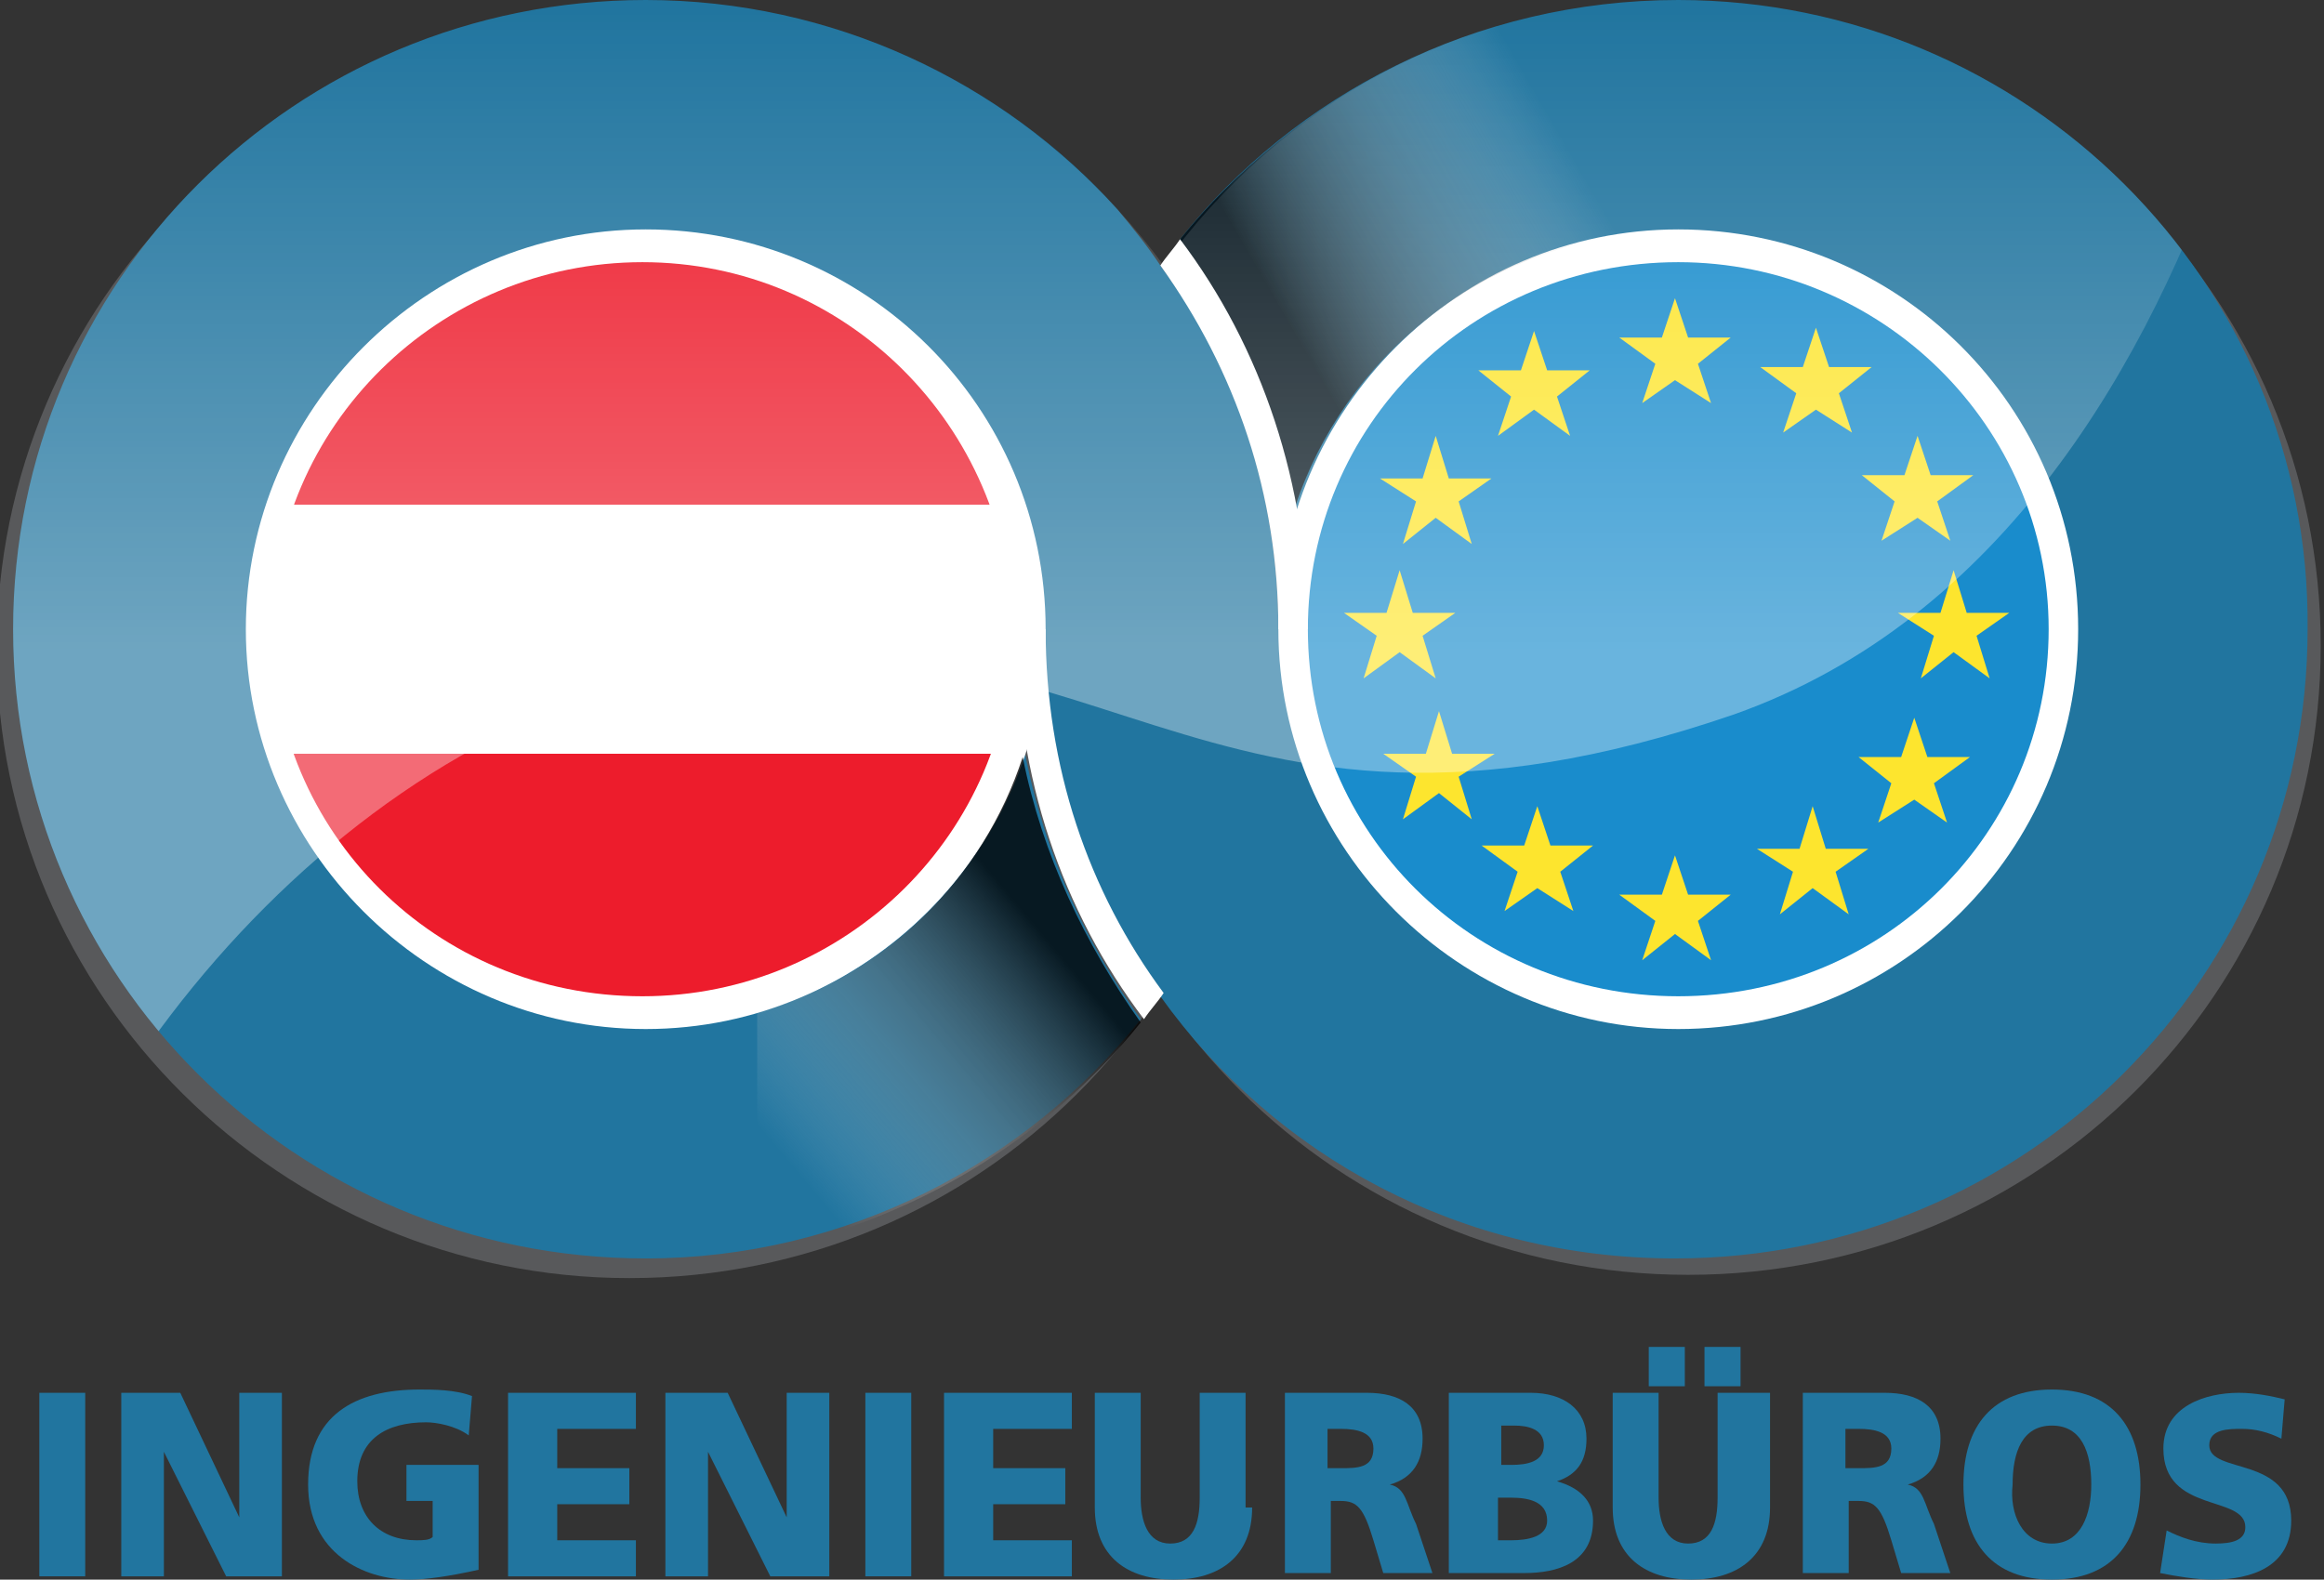 <?xml version="1.0" encoding="utf-8"?>
<!-- Generator: Adobe Illustrator 28.0.0, SVG Export Plug-In . SVG Version: 6.00 Build 0)  -->
<svg version="1.1" xmlns="http://www.w3.org/2000/svg" xmlns:xlink="http://www.w3.org/1999/xlink" x="0px" y="0px"
	 viewBox="0 0 70.9 48.2" style="enable-background:new 0 0 70.9 48.2;" xml:space="preserve">
<rect x="0" y="0" width="70.9" height="48.2" fill="#333333" stroke="none"/>
<style type="text/css">
	.st0{fill:#21759F;}
	.st1{fill:#58595B;}
	.st2{fill:#FFFFFF;}
	.st3{clip-path:url(#SVGID_00000161623040534208951930000015015855273318934402_);fill:#ED1C2C;}
	.st4{fill:#198CCC;}
	.st5{fill:#FDE52E;}
	.st6{opacity:0.8;fill:url(#SVGID_00000169522901825202073180000016496518718169851798_);}
	.st7{opacity:0.79;fill:url(#SVGID_00000047746642032413219860000005360259760194985138_);}
	
		.st8{opacity:0.35;clip-path:url(#SVGID_00000095317197411034433310000005244361199694479532_);fill:url(#SVGID_00000131357165509653407280000006642578587816428969_);}
</style>
<g id="Ebene_1">
	<g>
		<path class="st0" d="M1.2,42.5h1.4v5.6H1.2V42.5z"/>
		<path class="st0" d="M3.7,42.5h1.8l1.8,3.8h0l0-3.8h1.3v5.6H6.9L5,44.3h0l0,3.8H3.7V42.5z"/>
		<path class="st0" d="M14.6,47.9c-0.9,0.2-1.6,0.3-2.1,0.3c-1.4,0-3.1-0.8-3.1-2.9c0-2.1,1.4-2.9,3.4-2.9c0.4,0,1.1,0,1.6,0.2
			l-0.1,1.2c-0.4-0.3-1-0.4-1.3-0.4c-1.2,0-2.1,0.5-2.1,1.8c0,1.1,0.7,1.8,1.8,1.8c0.2,0,0.4,0,0.5-0.1v-1.1h-0.8v-1.1h2.2V47.9z"/>
		<path class="st0" d="M15.6,42.5h3.8v1.1H17v1.2h2.2v1.1H17V47h2.4v1.1h-3.9V42.5z"/>
		<path class="st0" d="M20.4,42.5h1.8l1.8,3.8h0l0-3.8h1.3v5.6h-1.8l-1.9-3.8h0l0,3.8h-1.3V42.5z"/>
		<path class="st0" d="M26.4,42.5h1.4v5.6h-1.4V42.5z"/>
		<path class="st0" d="M28.9,42.5h3.8v1.1h-2.4v1.2h2.2v1.1h-2.2V47h2.4v1.1h-3.9V42.5z"/>
		<path class="st0" d="M38.2,46c0,1.5-1,2.2-2.4,2.2c-1.4,0-2.4-0.7-2.4-2.2v-3.5h1.4v3.2c0,0.7,0.2,1.4,0.9,1.4
			c0.7,0,0.9-0.6,0.9-1.4v-3.2h1.4V46z"/>
		<path class="st0" d="M39.1,42.5h2.6c1,0,1.7,0.4,1.7,1.4c0,0.7-0.3,1.2-1,1.4v0c0.5,0.1,0.5,0.6,0.8,1.2l0.5,1.5h-1.5l-0.3-1
			c-0.3-1-0.5-1.2-1-1.2h-0.3v2.2h-1.4V42.5z M40.5,44.8h0.4c0.5,0,1,0,1-0.6c0-0.5-0.5-0.6-1-0.6h-0.4V44.8z"/>
		<path class="st0" d="M44.2,42.5h2.5c1,0,1.7,0.5,1.7,1.4c0,0.7-0.3,1.1-0.9,1.3v0c0.7,0.2,1.1,0.6,1.1,1.2c0,1.3-1.1,1.6-2.1,1.6
			h-2.3V42.5z M45.7,44.7h0.4c0.5,0,1-0.1,1-0.6c0-0.5-0.5-0.6-0.9-0.6h-0.4V44.7z M45.7,47h0.4c0.5,0,1.1-0.1,1.1-0.6
			c0-0.6-0.6-0.7-1.1-0.7h-0.4V47z"/>
		<path class="st0" d="M54,46c0,1.5-1,2.2-2.4,2.2c-1.4,0-2.4-0.7-2.4-2.2v-3.5h1.4v3.2c0,0.7,0.2,1.4,0.9,1.4
			c0.7,0,0.9-0.6,0.9-1.4v-3.2H54V46z M50.3,41.1h1.1v1.2h-1.1V41.1z M52,41.1h1.1v1.2H52V41.1z"/>
		<path class="st0" d="M54.9,42.5h2.6c1,0,1.7,0.4,1.7,1.4c0,0.7-0.3,1.2-1,1.4v0c0.5,0.1,0.5,0.6,0.8,1.2l0.5,1.5H58l-0.3-1
			c-0.3-1-0.5-1.2-1-1.2h-0.3v2.2h-1.4V42.5z M56.3,44.8h0.4c0.5,0,1,0,1-0.6c0-0.5-0.5-0.6-1-0.6h-0.4V44.8z"/>
		<path class="st0" d="M62.6,42.4c1.8,0,2.7,1.1,2.7,2.9c0,1.8-0.9,2.9-2.7,2.9c-1.8,0-2.7-1.1-2.7-2.9
			C59.9,43.5,60.8,42.4,62.6,42.4z M62.6,47.1c0.9,0,1.2-0.9,1.2-1.8c0-1-0.3-1.8-1.2-1.8c-0.9,0-1.2,0.8-1.2,1.8
			C61.3,46.2,61.7,47.1,62.6,47.1z"/>
		<path class="st0" d="M66.1,46.7c0.4,0.2,0.9,0.4,1.5,0.4c0.5,0,0.9-0.1,0.9-0.5c0-1-2.5-0.4-2.5-2.4c0-1.3,1.3-1.7,2.3-1.7
			c0.5,0,1,0.1,1.4,0.2l-0.1,1.2c-0.4-0.2-0.8-0.3-1.2-0.3c-0.4,0-1,0-1,0.5c0,0.9,2.5,0.3,2.5,2.3c0,1.4-1.2,1.8-2.4,1.8
			c-0.5,0-1.1-0.1-1.6-0.2L66.1,46.7z"/>
	</g>
</g>
<g id="Ebene_2">
	<g id="schatten">
		<path class="st1" d="M32.2,19.7c0-10.6,8.6-19.2,19.3-19.2s19.3,8.6,19.3,19.2c0,10.6-8.6,19.2-19.3,19.2S32.2,30.3,32.2,19.7"/>
		<path class="st1" d="M-0.1,19.8c0-10.6,8.6-19.2,19.3-19.2c10.7,0,19.3,8.6,19.3,19.2S29.9,39,19.2,39C8.6,39-0.1,30.4-0.1,19.8"
			/>
	</g>
	<path id="kreise_blau" class="st0" d="M51.2,0C45,0,39.5,2.9,36,7.3c2.4,3.3,3.9,7.4,3.9,11.9H39c0-4.1-1.3-8-3.6-11.1
		C35,7.5,34.6,7,34.1,6.4C30.6,2.5,25.4,0,19.7,0C9,0,0.4,8.6,0.4,19.2c0,10.6,8.6,19.2,19.3,19.2c6.1,0,11.6-2.9,15.1-7.3
		c-2.4-3.3-3.9-7.5-3.9-11.9l0.9,0c0,4.1,1.3,8,3.6,11.1c0,0,0,0,0,0.1c3.5,4.9,9.2,8,15.7,8c10.7,0,19.3-8.6,19.3-19.2
		C70.5,8.6,61.8,0,51.2,0z"/>
	<g id="kreise_weiss">
		<path class="st2" d="M39,19.2c0-6.7,5.5-12.2,12.2-12.2s12.2,5.4,12.2,12.2s-5.5,12.2-12.2,12.2S39,25.9,39,19.2"/>
		<path class="st2" d="M7.5,19.2c0-6.7,5.5-12.2,12.2-12.2s12.2,5.4,12.2,12.2c0,6.7-5.5,12.2-12.2,12.2S7.5,25.9,7.5,19.2"/>
	</g>
	<g>
		<defs>
			<path id="SVGID_1_" d="M8.3,19.2c0,6.2,5,11.2,11.3,11.2c6.2,0,11.3-5,11.3-11.2C30.8,13,25.8,8,19.6,8C13.4,8,8.3,13,8.3,19.2"
				/>
		</defs>
		<clipPath id="SVGID_00000144324515968606101900000004400934251470512021_">
			<use xlink:href="#SVGID_1_"  style="overflow:visible;"/>
		</clipPath>
		
			<rect x="8.4" y="6.4" style="clip-path:url(#SVGID_00000144324515968606101900000004400934251470512021_);fill:#ED1C2C;" width="22.4" height="9"/>
		
			<rect x="8.4" y="23" style="clip-path:url(#SVGID_00000144324515968606101900000004400934251470512021_);fill:#ED1C2C;" width="22.4" height="9"/>
	</g>
	<path class="st4" d="M39.9,19.2C39.9,13,44.9,8,51.2,8c6.2,0,11.3,5,11.3,11.2c0,6.2-5,11.2-11.3,11.2
		C44.9,30.4,39.9,25.4,39.9,19.2"/>
	<polygon class="st5" points="52.2,12.3 51.1,11.6 50.1,12.3 50.5,11.1 49.4,10.3 50.7,10.3 51.1,9.1 51.5,10.3 52.8,10.3 
		51.8,11.1 	"/>
	<polygon class="st5" points="56.5,13.2 55.4,12.5 54.4,13.2 54.8,12 53.7,11.2 55,11.2 55.4,10 55.8,11.2 57.1,11.2 56.1,12 	"/>
	<polygon class="st5" points="47.9,13.3 46.8,12.5 45.7,13.3 46.1,12.1 45.1,11.3 46.4,11.3 46.8,10.1 47.2,11.3 48.5,11.3 
		47.5,12.1 	"/>
	<polygon class="st5" points="59.5,16.5 58.5,15.8 57.4,16.5 57.8,15.3 56.8,14.5 58.1,14.5 58.5,13.3 58.9,14.5 60.2,14.5 
		59.1,15.3 	"/>
	<polygon class="st5" points="44.9,16.6 43.8,15.8 42.8,16.6 43.2,15.3 42.1,14.6 43.4,14.6 43.8,13.3 44.2,14.6 45.5,14.6 
		44.5,15.3 	"/>
	<polygon class="st5" points="60.7,20.7 59.6,19.9 58.6,20.7 59,19.4 57.9,18.7 59.2,18.7 59.6,17.4 60,18.7 61.3,18.7 60.3,19.4 	
		"/>
	<polygon class="st5" points="43.8,20.7 42.7,19.9 41.6,20.7 42,19.4 41,18.7 42.3,18.7 42.7,17.4 43.1,18.7 44.4,18.7 43.4,19.4 	
		"/>
	<polygon class="st5" points="44.9,25 43.9,24.2 42.8,25 43.2,23.7 42.2,23 43.5,23 43.9,21.7 44.3,23 45.6,23 44.5,23.7 	"/>
	<polygon class="st5" points="48,27.8 46.9,27.1 45.9,27.8 46.3,26.6 45.2,25.8 46.5,25.8 46.9,24.6 47.3,25.8 48.6,25.8 47.6,26.6 
			"/>
	<polygon class="st5" points="52.2,29.3 51.1,28.5 50.1,29.3 50.5,28.1 49.4,27.3 50.7,27.3 51.1,26.1 51.5,27.3 52.8,27.3 
		51.8,28.1 	"/>
	<polygon class="st5" points="59.4,25.1 58.4,24.4 57.3,25.1 57.7,23.9 56.7,23.1 58,23.1 58.4,21.9 58.8,23.1 60.1,23.1 59,23.9 	
		"/>
	<polygon class="st5" points="56.4,27.9 55.3,27.1 54.3,27.9 54.7,26.6 53.6,25.9 54.9,25.9 55.3,24.6 55.7,25.9 57,25.9 56,26.6 	
		"/>
	<g id="schatten_1_">
		
			<linearGradient id="SVGID_00000157988491080927681060000008474797614213782693_" gradientUnits="userSpaceOnUse" x1="34.881" y1="12.3" x2="51.711" y2="2.583">
			<stop  offset="0.26" style="stop-color:#000000"/>
			<stop  offset="0.777" style="stop-color:#F3F4F4;stop-opacity:0"/>
		</linearGradient>
		<path style="opacity:0.8;fill:url(#SVGID_00000157988491080927681060000008474797614213782693_);" d="M36,7.3
			c1.7,2.4,3,5.1,3.5,8.2c1.5-4.6,5.7-8,10.7-8.4V0C44.5,0.3,39.4,3.1,36,7.3z"/>
		
			<linearGradient id="SVGID_00000029726267618434933550000014268733207888135565_" gradientUnits="userSpaceOnUse" x1="21.91" y1="36.677" x2="36.207" y2="24.68">
			<stop  offset="0.13" style="stop-color:#FFFFFF;stop-opacity:0"/>
			<stop  offset="0.689" style="stop-color:#000000"/>
		</linearGradient>
		<path style="opacity:0.79;fill:url(#SVGID_00000029726267618434933550000014268733207888135565_);" d="M23.1,30.9v7.3
			c4.7-0.9,8.8-3.4,11.7-7c-1.7-2.4-3-5.1-3.6-8.1C30,26.8,27,29.8,23.1,30.9z"/>
	</g>
	<g id="trennung_weiss">
		<path class="st2" d="M39,19.2h0.9c0-4.4-1.4-8.6-3.9-11.9c-0.2,0.3-0.4,0.5-0.6,0.8C37.7,11.3,39,15.1,39,19.2z"/>
		<path class="st2" d="M31.9,19.2l-0.9,0c0,4.5,1.4,8.6,3.9,11.9c0.2-0.3,0.4-0.5,0.6-0.8C33.2,27.2,31.9,23.4,31.9,19.2z"/>
	</g>
	<g id="spiegelung">
		<defs>
			<path id="SVGID_00000008146998058534273370000003896120972796506518_" d="M51.2,0c-6.5,0-12.2,3.2-15.7,8.1
				C31.9,3.2,26.2,0,19.7,0C9,0,0.4,8.6,0.4,19.2c0,10.6,8.6,19.2,19.3,19.2c6.5,0,12.2-3.2,15.7-8.1c3.5,4.9,9.2,8.1,15.7,8.1
				c10.7,0,19.3-8.6,19.3-19.2C70.5,8.6,61.8,0,51.2,0z"/>
		</defs>
		<clipPath id="SVGID_00000002385898555413352840000008953514067758760362_">
			<use xlink:href="#SVGID_00000008146998058534273370000003896120972796506518_"  style="overflow:visible;"/>
		</clipPath>
		
			<linearGradient id="SVGID_00000059997345269283087290000015673246269769183392_" gradientUnits="userSpaceOnUse" x1="27.918" y1="-20.401" x2="27.918" y2="45.033">
			<stop  offset="0.317" style="stop-color:#FFFFFF;stop-opacity:0"/>
			<stop  offset="0.617" style="stop-color:#FFFFFF"/>
		</linearGradient>
		
			<path style="opacity:0.35;clip-path:url(#SVGID_00000002385898555413352840000008953514067758760362_);fill:url(#SVGID_00000059997345269283087290000015673246269769183392_);" d="
			M-0.7,45c0.9-9.9,9.8-21.7,20.6-24.3c13.6-3.3,16.4,6.8,33,1.1C69.3,16,70.8-9.6,70.8-9.6L-0.2-20.4L-15,10.5L-0.7,45z"/>
	</g>
</g>
</svg>
